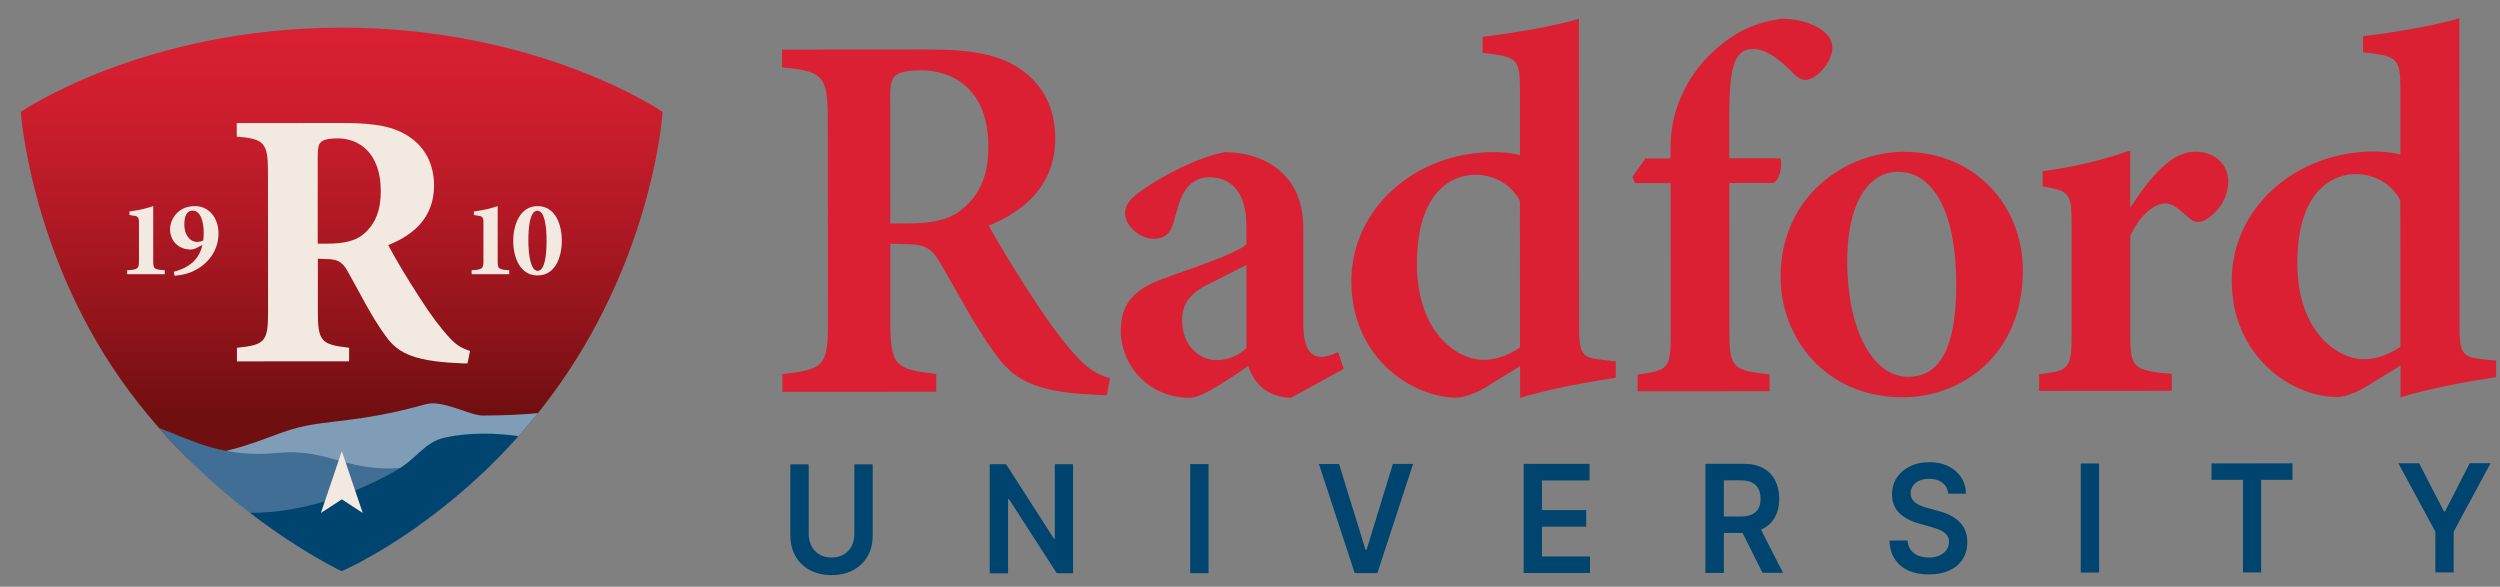 <?xml version="1.0" encoding="UTF-8"?> <svg xmlns="http://www.w3.org/2000/svg" width="98" height="23" viewBox="0 0 98 23" fill="none"><rect x="0" y="0" width="98" height="23" fill="#808080" stroke="none"/><g clip-path="url(#clip0_1481_41620)"><path d="M33.489 18.201H34.21V20.995C34.21 21.302 34.143 21.571 34.01 21.804C33.876 22.037 33.689 22.218 33.447 22.348C33.205 22.479 32.922 22.544 32.598 22.544C32.273 22.544 31.989 22.479 31.747 22.348C31.506 22.218 31.317 22.037 31.184 21.804C31.052 21.571 30.985 21.302 30.982 20.995V18.201H31.701V20.932C31.701 21.111 31.739 21.268 31.812 21.409C31.886 21.548 31.989 21.657 32.123 21.737C32.258 21.817 32.415 21.855 32.598 21.855C32.781 21.855 32.939 21.815 33.073 21.737C33.208 21.657 33.31 21.55 33.382 21.409C33.453 21.27 33.491 21.111 33.491 20.932V18.201H33.489Z" fill="#00456F"></path><path d="M42.064 18.194V22.472H41.425L39.549 19.56H39.516V22.474H38.797V18.196H39.438L41.312 21.113H41.348V18.196H42.062L42.064 18.194Z" fill="#00456F"></path><path d="M47.375 18.192V22.47H46.656V18.192H47.375Z" fill="#00456F"></path><path d="M52.491 18.188L53.529 21.554H53.569L54.601 18.186H55.393L53.993 22.466H53.105L51.701 18.188H52.491Z" fill="#00456F"></path><path d="M59.727 22.462V18.184H62.311V18.833H60.445V19.995H62.179V20.645H60.445V21.813H62.328V22.462H59.725H59.727Z" fill="#00456F"></path><path d="M66.852 22.458V18.18H68.341C68.648 18.18 68.904 18.236 69.112 18.35C69.32 18.463 69.478 18.623 69.585 18.829C69.692 19.035 69.745 19.274 69.747 19.545C69.747 19.821 69.692 20.058 69.585 20.26C69.478 20.462 69.318 20.617 69.108 20.726C68.898 20.835 68.64 20.89 68.335 20.89H67.272V20.247H68.238C68.417 20.247 68.564 20.22 68.677 20.165C68.791 20.111 68.875 20.033 68.932 19.93C68.986 19.827 69.014 19.699 69.014 19.547C69.014 19.396 68.986 19.266 68.93 19.159C68.875 19.052 68.789 18.97 68.675 18.913C68.562 18.856 68.415 18.829 68.234 18.829H67.574L67.576 22.46H66.856L66.852 22.458ZM68.906 20.516L69.894 22.453H69.089L68.121 20.516H68.909H68.906Z" fill="#00456F"></path><path d="M76.369 19.348C76.35 19.165 76.275 19.024 76.14 18.921C76.006 18.819 75.831 18.768 75.619 18.77C75.468 18.77 75.34 18.795 75.233 18.844C75.125 18.892 75.043 18.959 74.987 19.043C74.93 19.127 74.901 19.222 74.898 19.329C74.898 19.417 74.917 19.495 74.955 19.56C74.993 19.625 75.046 19.682 75.111 19.726C75.176 19.77 75.249 19.81 75.331 19.84C75.411 19.871 75.493 19.896 75.575 19.917L75.949 20.018C76.098 20.056 76.245 20.107 76.384 20.169C76.523 20.233 76.649 20.314 76.76 20.411C76.871 20.508 76.958 20.625 77.023 20.764C77.088 20.903 77.119 21.062 77.119 21.25C77.119 21.5 77.061 21.72 76.941 21.911C76.821 22.103 76.651 22.25 76.426 22.357C76.201 22.464 75.93 22.517 75.611 22.517C75.302 22.517 75.033 22.466 74.806 22.363C74.579 22.26 74.4 22.111 74.274 21.911C74.146 21.714 74.077 21.472 74.066 21.189H74.777C74.787 21.338 74.829 21.462 74.905 21.561C74.98 21.659 75.077 21.733 75.199 21.781C75.321 21.829 75.455 21.855 75.607 21.855C75.764 21.855 75.901 21.829 76.018 21.779C76.136 21.729 76.231 21.657 76.298 21.565C76.365 21.474 76.399 21.367 76.401 21.243C76.401 21.132 76.369 21.039 76.308 20.966C76.249 20.892 76.165 20.831 76.058 20.783C75.951 20.733 75.827 20.689 75.684 20.651L75.23 20.525C74.903 20.434 74.644 20.298 74.455 20.113C74.266 19.928 74.169 19.682 74.169 19.377C74.169 19.125 74.232 18.905 74.361 18.715C74.489 18.526 74.661 18.379 74.882 18.274C75.102 18.169 75.35 18.117 75.63 18.117C75.911 18.117 76.159 18.169 76.374 18.274C76.586 18.379 76.754 18.524 76.876 18.711C76.998 18.896 77.061 19.11 77.065 19.352H76.371L76.369 19.348Z" fill="#00456F"></path><path d="M82.285 18.168V22.445H81.566V18.168H82.285Z" fill="#00456F"></path><path d="M86.691 18.814V18.165L89.866 18.163V18.812H88.637V22.441H87.925V18.812H86.691V18.814Z" fill="#00456F"></path><path d="M94.014 18.159H94.829L95.804 20.05H95.842L96.814 18.157H97.63L96.184 20.84V22.437H95.466V20.84L94.016 18.159H94.014Z" fill="#00456F"></path><path d="M43.389 15.488C43.215 15.488 42.975 15.482 42.719 15.461C40.487 15.345 39.71 14.847 38.989 13.837C38.184 12.732 37.535 11.458 36.846 10.286C36.499 9.693 36.218 9.569 35.422 9.569L34.9 9.557V12.649C34.905 14.349 35.117 14.48 36.701 14.658V15.356L30.669 15.36V14.662C32.287 14.488 32.459 14.354 32.457 12.652L32.45 4.632C32.45 2.957 32.236 2.789 30.658 2.644V1.944L36.39 1.94C38.111 1.94 39.149 2.137 39.975 2.692C40.807 3.241 41.366 4.157 41.366 5.428C41.366 7.243 40.178 8.264 38.76 8.844C39.092 9.47 39.926 10.826 40.546 11.767C41.284 12.887 41.717 13.429 42.139 13.906C42.643 14.463 42.956 14.65 43.511 14.828L43.389 15.486V15.488ZM35.608 8.758C36.56 8.758 37.241 8.605 37.718 8.199C38.443 7.613 38.746 6.815 38.743 5.741C38.743 3.545 37.409 2.755 36.102 2.757C35.531 2.757 35.232 2.841 35.102 2.965C34.943 3.096 34.894 3.329 34.896 3.785L34.9 8.76H35.608V8.758Z" fill="#DA2032"></path><path d="M50.624 15.591C50.153 15.591 49.699 15.412 49.453 15.173C49.172 14.918 49.033 14.628 48.93 14.351C48.132 14.883 47.121 15.593 46.642 15.593C44.976 15.593 43.936 14.269 43.934 12.975C43.934 11.909 44.45 11.357 45.558 10.937C46.789 10.489 48.39 9.979 48.859 9.579V8.844C48.859 7.634 48.342 6.949 47.39 6.949C46.995 6.949 46.707 7.136 46.514 7.384C46.274 7.699 46.169 8.127 45.997 8.739C45.867 9.216 45.587 9.361 45.211 9.361C44.726 9.361 44.102 8.894 44.102 8.346C44.102 8.003 44.356 7.743 44.81 7.426C45.623 6.871 46.831 6.213 47.995 5.965C48.747 5.965 49.428 6.15 49.985 6.547C50.815 7.165 51.092 7.974 51.092 9.035V12.75C51.096 13.727 51.433 13.988 51.777 13.988C51.998 13.988 52.227 13.912 52.454 13.8L52.674 14.458L50.626 15.584L50.624 15.591ZM48.859 10.384C48.457 10.598 47.871 10.884 47.436 11.105C46.747 11.443 46.339 11.821 46.339 12.544C46.339 13.679 47.153 14.12 47.68 14.118C48.056 14.118 48.504 13.988 48.863 13.643C48.863 12.672 48.863 11.353 48.861 10.384H48.859Z" fill="#DA2032"></path><path d="M63.338 14.806C62.865 14.887 61.087 15.137 59.589 15.598C59.589 15.19 59.589 14.77 59.589 14.35C59.217 14.591 58.694 14.894 58.324 15.133C57.713 15.501 57.318 15.585 57.083 15.585C55.364 15.585 52.975 14.03 52.973 11.021C52.973 8.181 55.473 5.964 58.555 5.962C58.751 5.962 59.217 5.976 59.583 6.082V3.476C59.581 2.304 59.463 2.222 58.118 2.073V1.442C59.364 1.297 60.957 1.02 61.894 0.738C61.894 1.528 61.894 2.316 61.894 3.188L61.901 12.807C61.901 13.908 62.033 14.024 62.81 14.106L63.338 14.161V14.806ZM59.583 7.889C59.268 7.26 58.61 6.851 57.818 6.851C57.055 6.851 55.542 7.365 55.544 10.351C55.544 12.982 57.068 14.087 58.133 14.108C58.635 14.108 59.116 13.938 59.585 13.618L59.581 7.889H59.583Z" fill="#DA2032"></path><path d="M65.486 6.207V5.73C65.486 4.297 66.173 2.81 67.394 1.816C68.129 1.19 68.926 0.852 69.852 0.734C70.606 0.74 71.247 0.973 71.605 1.339C71.857 1.606 71.871 1.894 71.768 2.196C71.665 2.509 71.399 2.839 71.113 3.018C70.806 3.203 70.613 3.148 70.407 2.978C69.94 2.514 69.335 1.917 68.722 1.919C67.825 1.919 67.772 3.012 67.787 5.291V6.207H69.787C69.884 6.407 69.795 7.016 69.529 7.174H67.789L67.793 13.087C67.793 14.438 67.967 14.513 69.367 14.677V15.335L64.196 15.339V14.681C65.402 14.53 65.492 14.433 65.492 13.133L65.488 7.178H64.091L63.994 6.926L64.501 6.212H65.488L65.486 6.207Z" fill="#DA2032"></path><path d="M74.634 5.953C77.428 5.953 79.294 8.058 79.296 10.598C79.298 13.929 76.878 15.572 74.585 15.574C71.564 15.576 69.801 13.246 69.799 10.867C69.797 7.638 72.402 5.953 74.632 5.951L74.634 5.953ZM74.386 6.734C73.369 6.734 72.409 7.766 72.411 10.254C72.411 12.834 73.369 14.773 74.806 14.771C75.764 14.771 76.689 14.097 76.686 11.149C76.686 8.438 75.854 6.734 74.386 6.734Z" fill="#DA2032"></path><path d="M85.136 15.32L79.934 15.324V14.667C81.1 14.543 81.209 14.44 81.209 13.164V8.724C81.205 7.577 81.123 7.489 80.072 7.304V6.707C81.257 6.554 82.333 6.306 83.504 5.898C83.504 6.579 83.504 7.474 83.504 8.142C84.359 6.84 85.144 5.947 86.056 5.947C86.819 5.947 87.347 6.447 87.349 7.098C87.349 7.922 86.764 8.456 86.42 8.636C86.159 8.76 85.968 8.687 85.817 8.554C85.481 8.258 85.22 7.972 84.861 7.972C84.508 7.972 83.905 8.371 83.506 9.25V13.156C83.51 14.438 83.64 14.513 85.134 14.662V15.32H85.136Z" fill="#DA2032"></path><path d="M97.849 14.782C97.377 14.864 95.599 15.114 94.101 15.574C94.101 15.167 94.101 14.746 94.101 14.326C93.729 14.568 93.206 14.87 92.836 15.11C92.225 15.478 91.83 15.562 91.594 15.562C89.876 15.562 87.487 14.007 87.484 10.998C87.484 8.157 89.985 5.94 93.067 5.938C93.263 5.938 93.729 5.953 94.095 6.058V3.453C94.093 2.28 93.975 2.198 92.63 2.049V1.419C93.876 1.274 95.469 0.996 96.406 0.715C96.406 1.505 96.406 2.293 96.406 3.165L96.412 12.784C96.412 13.885 96.545 14.001 97.322 14.082L97.849 14.137V14.782ZM94.095 7.863C93.779 7.235 93.122 6.825 92.33 6.825C91.567 6.825 90.054 7.34 90.056 10.325C90.056 12.956 91.579 14.061 92.645 14.082C93.147 14.082 93.628 13.912 94.097 13.593L94.093 7.863H94.095Z" fill="#DA2032"></path><path d="M0.814 4.385C0.814 4.385 5.62 1.084 13.394 1.084C21.168 1.084 25.974 4.385 25.974 4.385C25.974 4.385 25.68 9.407 22.299 14.532C18.571 20.184 13.394 22.386 13.394 22.386C13.394 22.386 8.366 20.035 4.742 14.885C1.184 9.827 0.814 4.385 0.814 4.385Z" fill="url(#paint0_linear_1481_41620)"></path><path d="M21.086 16.194C20.532 16.248 19.83 16.286 18.918 16.29C18.433 16.293 17.344 15.66 16.689 15.845C14.077 16.578 12.909 16.444 11.656 16.769C10.606 17.043 9.774 17.572 7.862 17.87L7.412 18.028C10.429 21.001 13.392 22.39 13.392 22.39C13.392 22.39 17.542 20.623 21.086 16.198V16.194Z" fill="#7F9DB7"></path><path d="M16.116 18.297C13.629 18.629 12.981 17.553 10.895 17.755C8.739 17.961 7.588 17.284 6.232 16.776C9.603 20.615 13.395 22.388 13.395 22.388C13.395 22.388 14.654 21.852 16.377 20.634L16.116 18.299V18.297Z" fill="#416E95"></path><path d="M17.468 17.146C16.619 17.324 16.36 17.982 15.484 18.47C13.755 19.436 11.765 20.111 9.803 20.104C11.82 21.651 13.392 22.386 13.392 22.386C13.392 22.386 16.974 20.861 20.323 17.095C19.407 16.969 18.409 16.948 17.468 17.146Z" fill="#00456F"></path><path d="M13.399 17.686L12.58 20.107L13.399 19.575L14.219 20.107L13.399 17.686Z" fill="#F2EAE1"></path><path d="M18.325 14.246C18.238 14.246 18.066 14.246 17.894 14.231C16.068 14.147 15.536 13.758 15.106 13.155C14.53 12.365 14.114 11.489 13.624 10.628C13.408 10.239 13.206 10.153 12.748 10.155L12.46 10.14V12.239C12.462 13.403 12.607 13.504 13.685 13.632V14.164L9.288 14.166V13.634C10.38 13.519 10.508 13.403 10.508 12.239L10.504 6.734C10.504 5.6 10.359 5.44 9.281 5.356V4.824L13.448 4.822C14.727 4.822 15.461 4.965 16.049 5.366C16.625 5.753 17.014 6.386 17.014 7.276C17.014 8.556 16.167 9.233 15.219 9.607C15.435 10.037 15.996 10.972 16.427 11.632C16.932 12.422 17.247 12.811 17.52 13.126C17.85 13.5 18.009 13.614 18.425 13.758L18.325 14.248V14.246ZM12.845 9.55C13.463 9.55 13.937 9.449 14.253 9.176C14.727 8.772 14.927 8.226 14.927 7.493C14.927 5.97 14.049 5.423 13.244 5.425C12.855 5.425 12.668 5.484 12.582 5.57C12.481 5.656 12.454 5.829 12.454 6.117V9.552H12.845V9.55Z" fill="#F2EAE1"></path><path d="M4.984 10.748V10.592C5.417 10.571 5.447 10.525 5.447 10.222V8.701C5.447 8.487 5.371 8.47 5.199 8.449L5.073 8.428V8.289C5.396 8.251 5.758 8.167 6.006 8.079V10.222C6.006 10.533 6.031 10.571 6.459 10.592V10.748H4.984Z" fill="#F2EAE1"></path><path d="M7.935 9.6L7.725 9.71C7.628 9.76 7.553 9.781 7.481 9.781C6.973 9.781 6.666 9.42 6.666 8.987C6.666 8.613 6.964 8.079 7.637 8.079C8.221 8.079 8.565 8.575 8.565 9.146C8.565 9.907 8.057 10.445 7.46 10.68C7.301 10.743 7.023 10.798 6.843 10.811L6.813 10.651C7.477 10.483 7.822 10.117 7.935 9.6ZM7.548 8.256C7.322 8.26 7.225 8.457 7.225 8.815C7.225 9.172 7.422 9.483 7.733 9.483C7.838 9.483 7.906 9.453 7.965 9.428C7.981 9.319 7.986 9.214 7.986 9.125C7.986 8.718 7.872 8.251 7.548 8.256Z" fill="#F2EAE1"></path><path d="M18.488 10.748V10.592C18.921 10.571 18.951 10.525 18.951 10.222V8.701C18.951 8.487 18.875 8.47 18.703 8.449L18.576 8.428V8.289C18.9 8.251 19.262 8.167 19.509 8.079V10.222C19.509 10.533 19.535 10.571 19.963 10.592V10.748H18.488Z" fill="#F2EAE1"></path><path d="M21.073 8.079C21.788 8.079 22.023 8.831 22.023 9.436C22.023 10.042 21.788 10.798 21.073 10.798C20.359 10.798 20.119 10.046 20.119 9.441C20.119 8.836 20.371 8.079 21.073 8.079ZM21.065 8.26C20.779 8.26 20.712 8.865 20.712 9.424C20.712 9.983 20.8 10.617 21.077 10.617C21.355 10.617 21.426 10.012 21.426 9.428C21.426 8.844 21.342 8.26 21.065 8.26Z" fill="#F2EAE1"></path></g><defs><linearGradient id="paint0_linear_1481_41620" x1="13.394" y1="1.084" x2="13.394" y2="22.386" gradientUnits="userSpaceOnUse"><stop stop-color="#DA2032"></stop><stop offset="0.12" stop-color="#D11E2F"></stop><stop offset="0.3" stop-color="#B91A27"></stop><stop offset="0.54" stop-color="#92141B"></stop><stop offset="0.71" stop-color="#700F10"></stop></linearGradient><clipPath id="clip0_1481_41620"><rect width="97.031" height="21.831" fill="white" transform="translate(0.818 0.715)"></rect></clipPath></defs></svg> 